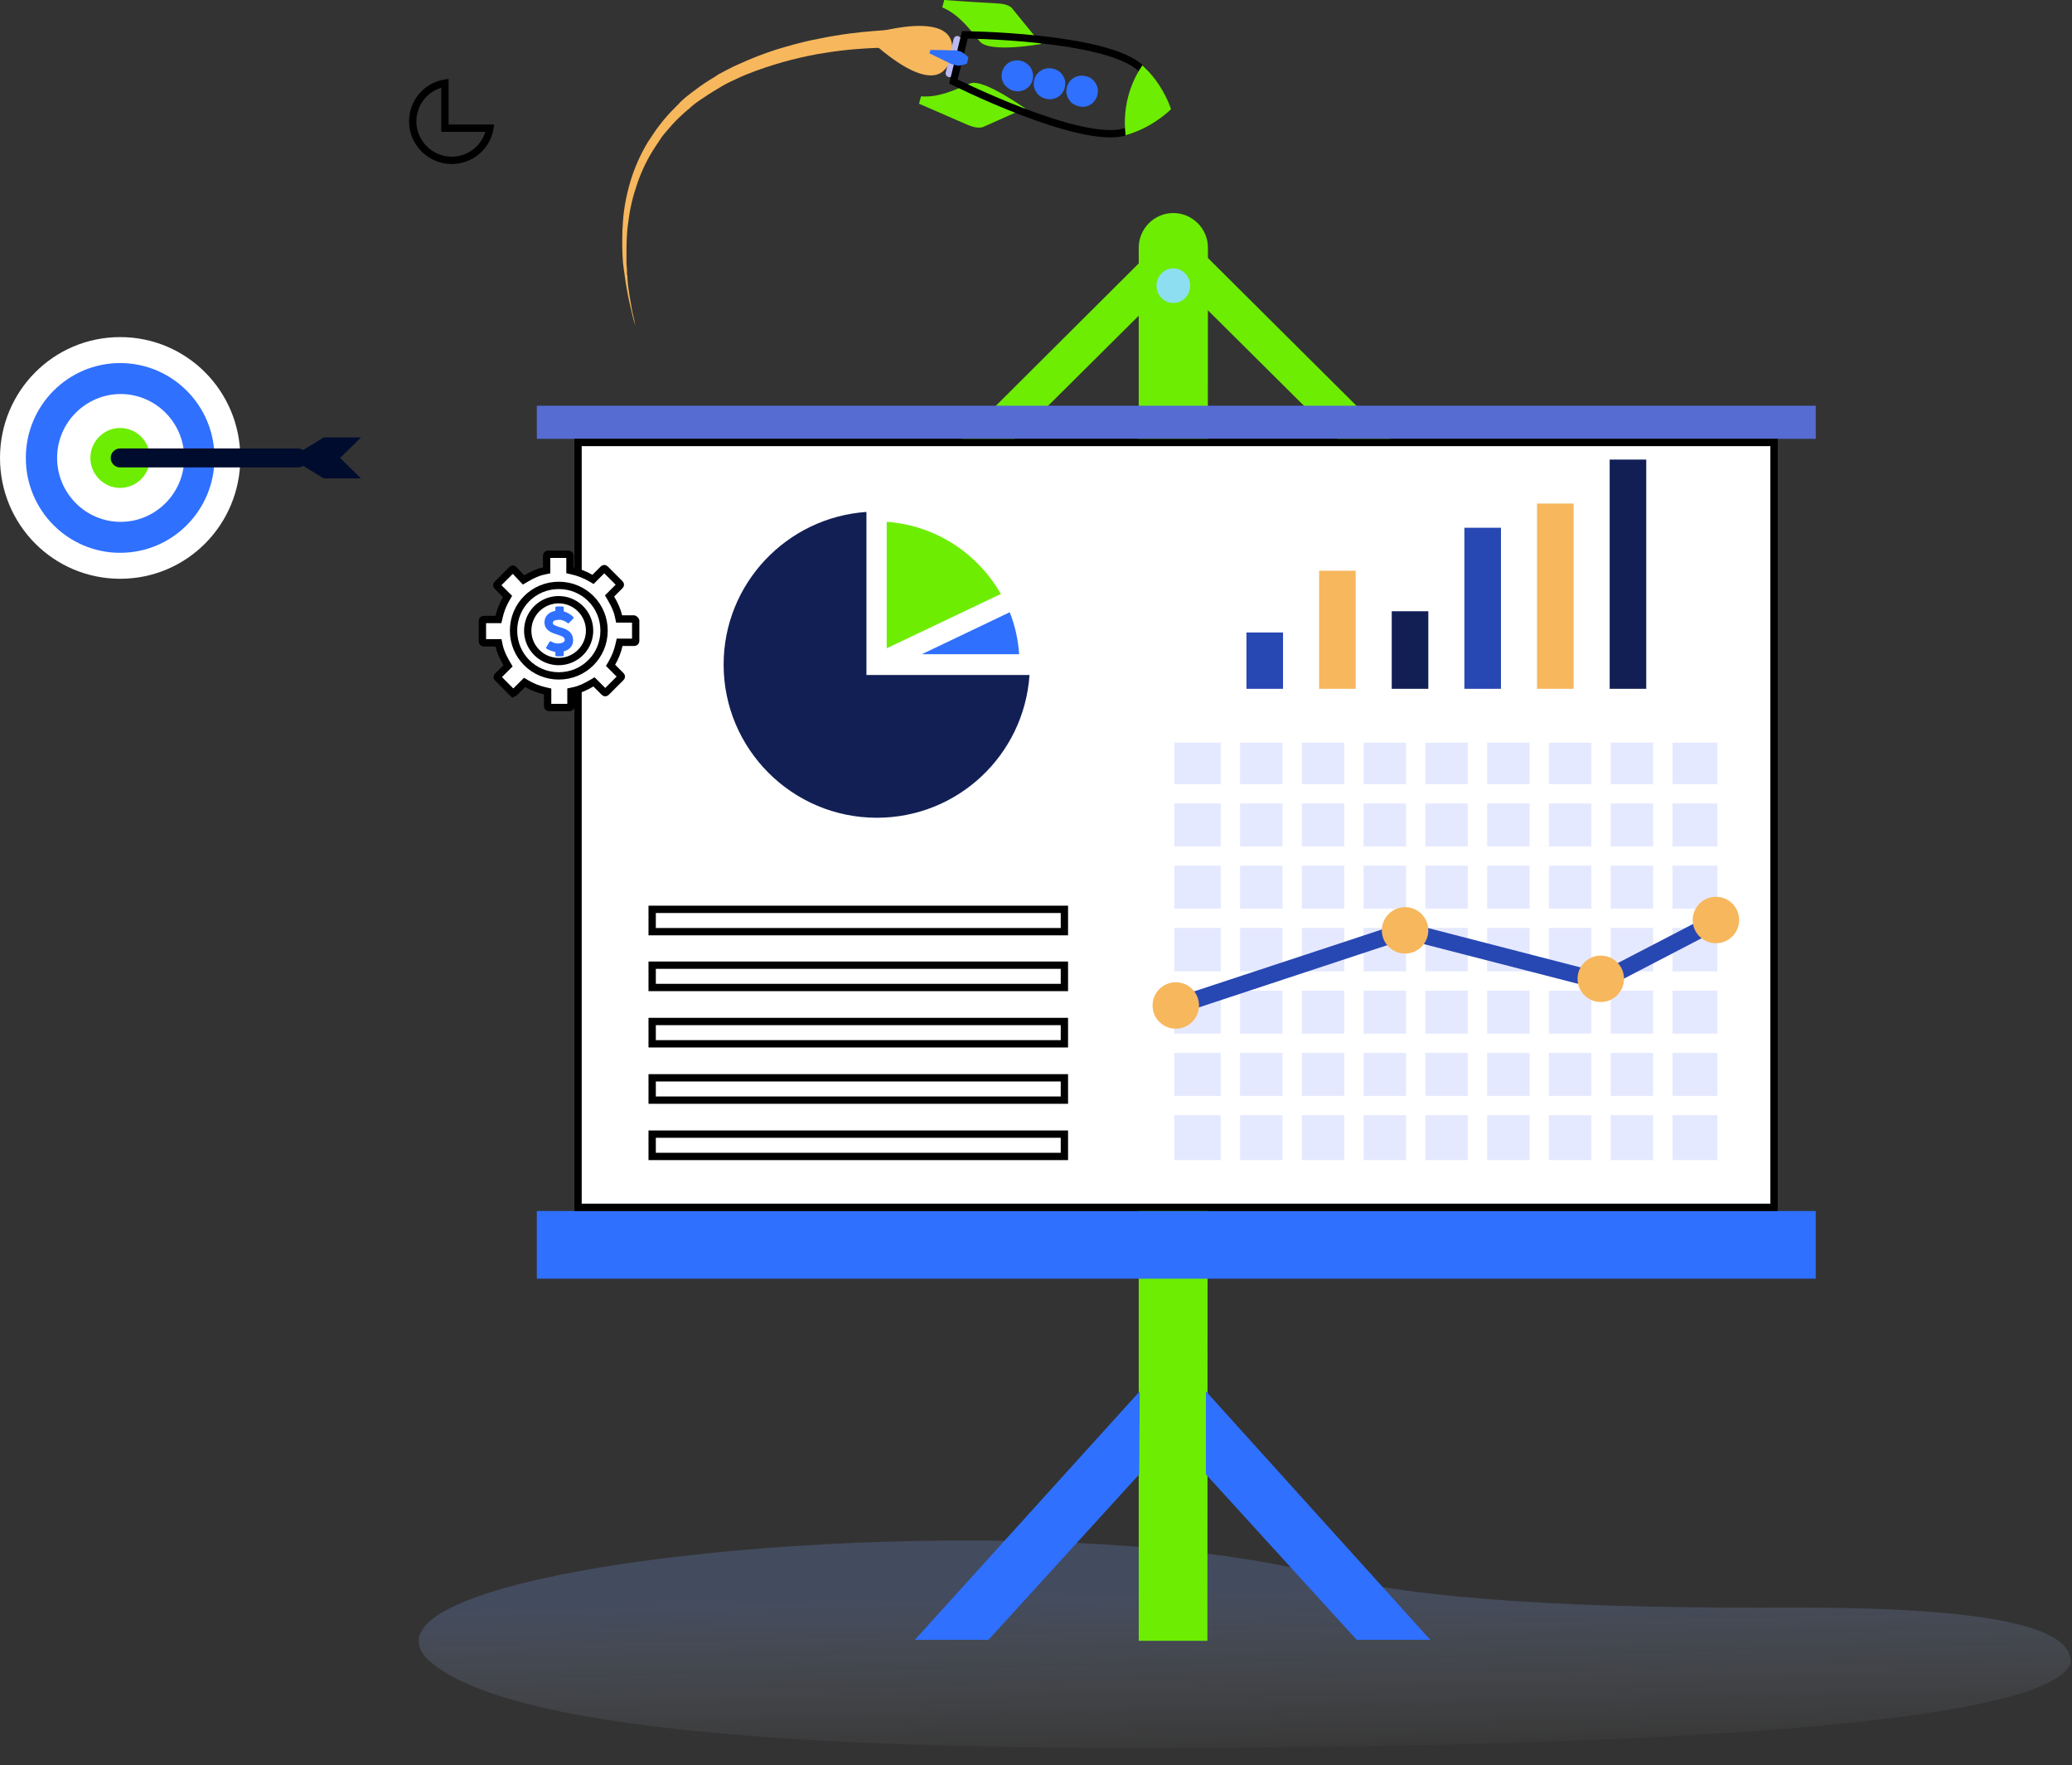 <svg width="283" height="241" viewBox="0 0 283 241" fill="none" xmlns="http://www.w3.org/2000/svg">
<rect x="0" y="0" width="283" height="241" fill="#333333" stroke="none"/>
<path fill-rule="evenodd" clip-rule="evenodd" d="M180.712 215.032C193.938 218.516 216.662 219.687 245.599 219.506C272.456 219.526 283.216 222.287 282.813 227.137C279.697 234.66 235.296 238.505 159.092 238.665C96.183 238.861 66.857 234.352 58.386 226.557C45.52 213.133 140.153 204.526 180.712 215.032Z" fill="url(#paint0_linear_20_494)"/>
<path d="M205.208 75.232L164.441 34.69L163.698 41.098L198.053 75.232H205.208Z" fill="#6DED02"/>
<path d="M123.201 75.232L157.556 41.098L156.814 34.69L116.114 75.232H123.201Z" fill="#6DED02"/>
<path d="M164.913 224.044H155.531V33.813C155.531 31.25 157.624 29.091 160.256 29.091C162.821 29.091 164.981 31.182 164.981 33.813L164.913 224.044Z" fill="#6DED02"/>
<path d="M155.599 201.311L135.012 223.91H124.956L155.666 189.978L155.599 201.311Z" fill="#2F70FE"/>
<path d="M164.711 201.311L185.297 223.91H195.354L164.711 189.978V201.311Z" fill="#2F70FE"/>
<path d="M160.256 41.368C161.523 41.368 162.551 40.312 162.551 39.008C162.551 37.704 161.523 36.647 160.256 36.647C158.988 36.647 157.961 37.704 157.961 39.008C157.961 40.312 158.988 41.368 160.256 41.368Z" fill="#8EDEF2"/>
<path d="M248 165.356H73.321V174.598H248V165.356Z" fill="#2F70FE"/>
<path d="M248 55.4H73.321V59.92H248V55.4Z" fill="#566CD3"/>
<path d="M78.951 164.856V60.419H242.303V164.856H78.951Z" fill="white" stroke="black"/>
<path d="M89.075 127.215V124.167H145.379V127.215H89.075Z" stroke="black"/>
<path d="M89.075 134.837V131.79H145.379V134.837H89.075Z" stroke="black"/>
<path d="M89.075 142.527V139.48H145.379V142.527H89.075Z" stroke="black"/>
<path d="M89.075 150.218V147.17H145.379V150.218H89.075Z" stroke="black"/>
<path d="M89.075 157.908V154.86H145.379V157.908H89.075Z" stroke="black"/>
<path d="M234.568 101.406H160.391V158.408H234.568V101.406Z" fill="#E5E9FF"/>
<path d="M169.367 100.529H166.735V159.285H169.367V100.529Z" fill="white"/>
<path d="M177.804 100.529H175.172V159.285H177.804V100.529Z" fill="white"/>
<path d="M186.241 100.529H183.609V159.285H186.241V100.529Z" fill="white"/>
<path d="M194.678 100.529H192.046V159.285H194.678V100.529Z" fill="white"/>
<path d="M203.115 100.529H200.483V159.285H203.115V100.529Z" fill="white"/>
<path d="M211.552 100.529H208.92V159.285H211.552V100.529Z" fill="white"/>
<path d="M219.989 100.529H217.357V159.285H219.989V100.529Z" fill="white"/>
<path d="M228.426 100.529H225.794V159.285H228.426V100.529Z" fill="white"/>
<path d="M234.838 107.073H159.041V109.704H234.838V107.073Z" fill="white"/>
<path d="M234.838 115.572H159.041V118.203H234.838V115.572Z" fill="white"/>
<path d="M234.838 124.072H159.041V126.703H234.838V124.072Z" fill="white"/>
<path d="M234.838 132.639H159.041V135.27H234.838V132.639Z" fill="white"/>
<path d="M234.838 141.139H159.041V143.77H234.838V141.139Z" fill="white"/>
<path d="M234.838 149.638H159.041V152.269H234.838V149.638Z" fill="white"/>
<path d="M160.661 138.575L159.918 136.417L191.844 125.893L218.504 132.774L234.366 124.544L235.378 126.568L218.774 135.202L218.369 135.067L191.911 128.254L160.661 138.575Z" fill="#2747B3"/>
<path d="M218.639 136.822C220.391 136.822 221.812 135.402 221.812 133.651C221.812 131.9 220.391 130.48 218.639 130.48C216.887 130.48 215.467 131.9 215.467 133.651C215.467 135.402 216.887 136.822 218.639 136.822Z" fill="#F7B75D"/>
<path d="M234.366 128.794C236.118 128.794 237.538 127.374 237.538 125.623C237.538 123.872 236.118 122.453 234.366 122.453C232.614 122.453 231.193 123.872 231.193 125.623C231.193 127.374 232.614 128.794 234.366 128.794Z" fill="#F7B75D"/>
<path d="M191.911 130.21C193.663 130.21 195.083 128.791 195.083 127.04C195.083 125.289 193.663 123.869 191.911 123.869C190.159 123.869 188.739 125.289 188.739 127.04C188.739 128.791 190.159 130.21 191.911 130.21Z" fill="#F7B75D"/>
<path d="M160.593 140.464C162.345 140.464 163.765 139.045 163.765 137.294C163.765 135.543 162.345 134.123 160.593 134.123C158.841 134.123 157.421 135.543 157.421 137.294C157.421 139.045 158.841 140.464 160.593 140.464Z" fill="#F7B75D"/>
<path d="M175.24 86.363H170.245V94.053H175.24V86.363Z" fill="#2747B3"/>
<path d="M185.162 77.931H180.167V94.053H185.162V77.931Z" fill="#F7B75D"/>
<path d="M195.083 83.462H190.089V94.053H195.083V83.462Z" fill="#121F55"/>
<path d="M205.005 72.062H200.01V94.053H205.005V72.062Z" fill="#2747B3"/>
<path d="M214.927 68.757H209.932V94.053H214.927V68.757Z" fill="#F7B75D"/>
<path d="M224.849 62.753H219.854V94.053H224.849V62.753Z" fill="#121F55"/>
<path d="M118.341 92.164H140.614C139.872 103.092 130.828 111.66 119.758 111.66C108.217 111.66 98.835 102.283 98.835 90.748C98.835 79.684 107.474 70.645 118.341 69.903V92.164Z" fill="#121F55"/>
<path d="M121.108 88.521V71.252C127.79 71.724 133.527 75.57 136.7 81.101L121.108 88.521Z" fill="#6DED02"/>
<path d="M139.197 89.331H125.9L137.914 83.597C138.657 85.486 139.062 87.375 139.197 89.331Z" fill="#2F70FE"/>
<path d="M121.947 4.115C121.947 4.115 121.88 4.115 121.745 4.115C121.61 4.115 121.407 4.115 121.205 4.115C120.732 4.115 120.057 4.182 119.18 4.25C117.425 4.385 114.928 4.654 111.958 5.262C110.473 5.531 108.853 5.936 107.233 6.408C105.546 6.881 103.858 7.488 102.104 8.23C101.226 8.634 100.349 8.972 99.471 9.444C99.066 9.646 98.594 9.916 98.189 10.118C97.986 10.253 97.784 10.388 97.581 10.523L97.244 10.726L96.906 10.928C96.029 11.468 95.219 12.075 94.409 12.682C94.004 13.019 93.599 13.289 93.262 13.626C93.059 13.829 92.857 13.964 92.722 14.166L92.182 14.706C91.439 15.448 90.764 16.19 90.157 16.999C89.819 17.404 89.549 17.809 89.279 18.213C89.144 18.416 89.009 18.618 88.874 18.821C88.739 19.023 88.605 19.225 88.469 19.428C87.457 21.114 86.647 22.936 86.107 24.757C85.567 26.578 85.23 28.332 85.095 30.086C84.96 31.773 84.96 33.392 85.027 34.876C85.027 35.213 85.095 35.618 85.095 35.955C85.162 36.292 85.162 36.629 85.23 36.967C85.23 37.102 85.297 37.304 85.297 37.439C85.297 37.574 85.365 37.776 85.365 37.911C85.432 38.248 85.432 38.518 85.5 38.856C85.702 40.07 85.905 41.082 86.107 41.891C86.31 42.701 86.445 43.375 86.58 43.847C86.715 44.32 86.782 44.522 86.782 44.522C86.782 44.522 86.715 44.252 86.647 43.847C86.58 43.375 86.377 42.768 86.242 41.891C86.107 41.082 85.905 40.002 85.77 38.856C85.77 38.586 85.702 38.248 85.702 37.911C85.702 37.776 85.702 37.574 85.635 37.439C85.635 37.304 85.635 37.102 85.635 36.967C85.635 36.629 85.567 36.292 85.567 35.955C85.567 35.618 85.567 35.213 85.567 34.876C85.567 33.392 85.567 31.84 85.837 30.154C86.04 28.467 86.445 26.781 87.052 25.027C87.659 23.273 88.469 21.586 89.549 19.967C89.684 19.765 89.819 19.563 89.954 19.36C90.089 19.158 90.224 18.956 90.359 18.753C90.629 18.348 90.967 18.011 91.304 17.606C91.912 16.864 92.587 16.19 93.329 15.515L93.869 15.043C94.072 14.908 94.274 14.706 94.409 14.571C94.814 14.233 95.151 13.964 95.556 13.694C96.366 13.154 97.176 12.614 97.986 12.142L98.324 11.94L98.661 11.738C98.864 11.603 99.066 11.535 99.269 11.4C99.674 11.198 100.079 10.995 100.551 10.793C101.361 10.388 102.239 10.051 103.116 9.714C104.803 9.107 106.491 8.567 108.111 8.162C109.731 7.757 111.283 7.42 112.7 7.218C115.603 6.746 117.965 6.611 119.652 6.543C120.462 6.543 121.137 6.476 121.61 6.476C121.812 6.476 122.015 6.476 122.082 6.476C122.217 6.476 122.217 6.476 122.217 6.476L121.947 4.115Z" fill="#F7B75D"/>
<path d="M129.574 10.524C129.304 10.456 129.102 10.186 129.169 9.916L130.249 5.329C130.317 5.059 130.587 4.857 130.857 4.924C131.127 4.992 131.329 5.262 131.262 5.532L130.182 10.119C130.182 10.389 129.844 10.591 129.574 10.524Z" fill="#B9B8F1"/>
<path d="M132.477 11.4C130.587 12.21 128.225 13.357 125.795 13.154L125.525 14.166C127.887 15.178 131.262 16.662 132.207 17.067C133.759 17.741 134.434 17.269 134.434 17.269L140.036 14.773C140.036 14.908 134.367 10.658 132.477 11.4Z" fill="#6DED02"/>
<path d="M138.349 1.282C138.349 1.282 138.011 0.54 136.256 0.472C135.176 0.405 131.532 0.202 128.967 0L128.697 1.012C130.992 1.956 132.544 4.115 133.827 5.666C135.176 7.285 142.196 6.004 142.196 6.004L138.349 1.282Z" fill="#6DED02"/>
<path d="M155.817 9.328C157.751 11.263 158.955 13.735 159.364 14.771C158.534 15.515 156.355 17.185 153.66 18.005L153.657 18.006C152.223 18.453 150.041 18.284 147.491 17.714C144.965 17.149 142.166 16.212 139.549 15.209C136.934 14.206 134.512 13.142 132.744 12.328C131.86 11.921 131.14 11.577 130.641 11.335C130.477 11.255 130.337 11.187 130.223 11.131L131.005 7.944L130.523 7.826L131.005 7.944L131.788 4.755C131.915 4.757 132.072 4.76 132.256 4.764C132.81 4.777 133.609 4.8 134.581 4.842C136.527 4.926 139.169 5.086 141.957 5.388C144.746 5.69 147.668 6.134 150.179 6.783C152.711 7.438 154.736 8.28 155.817 9.328Z" stroke="black"/>
<path d="M154.548 18.214C157.855 17.067 159.947 14.909 159.947 14.909C159.947 14.909 159.07 12.008 156.64 9.512C156.438 9.31 156.235 9.107 156.033 8.905C154.885 10.591 153.198 13.897 153.738 18.484C154.008 18.416 154.278 18.281 154.548 18.214Z" fill="#6DED02"/>
<path d="M118.168 4.857C118.168 4.857 128.157 14.908 129.912 7.69C131.599 0.472 118.168 4.857 118.168 4.857Z" fill="#F7B75D"/>
<path d="M131.329 7.083C131.194 7.016 130.452 6.813 130.249 6.881C130.114 6.881 128.157 6.813 127.077 6.813L126.942 7.285C127.955 7.758 129.709 8.635 129.844 8.702C130.047 8.77 130.722 8.972 130.924 8.972C131.059 8.972 131.734 8.837 132.072 8.702L132.274 7.825C132.004 7.555 131.464 7.151 131.329 7.083Z" fill="#2F70FE"/>
<path d="M136.864 9.849C137.134 8.702 138.281 8.027 139.429 8.297C139.969 8.432 140.441 8.77 140.779 9.242C141.049 9.714 141.184 10.321 141.049 10.861C140.779 12.008 139.631 12.682 138.484 12.412C137.944 12.277 137.471 11.94 137.134 11.468C136.796 10.996 136.729 10.389 136.864 9.849Z" fill="#2F70FE"/>
<path d="M145.166 10.321C144.896 9.849 144.423 9.512 143.816 9.377C142.669 9.107 141.521 9.782 141.251 10.928C141.116 11.468 141.184 12.075 141.521 12.547C141.791 13.02 142.264 13.357 142.871 13.492C144.019 13.762 145.166 13.087 145.436 11.94C145.571 11.333 145.503 10.793 145.166 10.321Z" fill="#2F70FE"/>
<path d="M149.89 12.952C150.025 12.412 149.958 11.805 149.621 11.333C149.351 10.861 148.878 10.524 148.271 10.389C147.123 10.119 145.976 10.793 145.706 11.94C145.571 12.48 145.638 13.087 145.976 13.559C146.246 14.031 146.718 14.369 147.326 14.504C148.473 14.841 149.621 14.099 149.89 12.952Z" fill="#2F70FE"/>
<path d="M84.473 84.125L84.558 84.52H84.962H86.582C86.587 84.52 86.64 84.527 86.713 84.596C86.77 84.649 86.807 84.71 86.825 84.759V87.528C86.825 87.583 86.804 87.622 86.773 87.651C86.736 87.686 86.688 87.703 86.65 87.703H85.03H84.632L84.543 88.09C84.351 88.92 84.031 89.75 83.586 90.514L83.391 90.847L83.664 91.12L84.811 92.266C84.856 92.311 84.867 92.353 84.867 92.385C84.867 92.417 84.856 92.459 84.811 92.503L82.787 94.527C82.742 94.571 82.7 94.583 82.668 94.583C82.635 94.583 82.593 94.571 82.549 94.527L81.401 93.38L81.129 93.108L80.796 93.302C80.002 93.765 79.246 94.139 78.378 94.324L77.983 94.409V94.813V96.432C77.983 96.487 77.962 96.526 77.931 96.556C77.894 96.59 77.846 96.607 77.808 96.607H74.973C74.918 96.607 74.879 96.586 74.849 96.555C74.815 96.518 74.798 96.471 74.798 96.432V94.813V94.415L74.41 94.326C73.579 94.135 72.749 93.815 71.985 93.37L71.652 93.175L71.38 93.448L70.232 94.595C70.188 94.639 70.145 94.651 70.113 94.651C70.081 94.651 70.038 94.639 69.994 94.595L69.641 94.948L69.994 94.595L67.969 92.571C67.925 92.527 67.913 92.484 67.913 92.452C67.913 92.421 67.925 92.378 67.969 92.334L69.117 91.187L69.39 90.914L69.195 90.581C68.732 89.788 68.358 89.032 68.172 88.165L68.088 87.77H67.683H66.064C66.008 87.77 65.969 87.749 65.94 87.718C65.906 87.681 65.889 87.634 65.889 87.595V84.762C65.889 84.707 65.909 84.668 65.941 84.639C65.977 84.605 66.025 84.588 66.064 84.588H67.683H68.081L68.171 84.2C68.362 83.37 68.682 82.54 69.128 81.776L69.322 81.443L69.049 81.171L67.902 80.024C67.858 79.98 67.846 79.937 67.846 79.905C67.846 79.873 67.858 79.831 67.902 79.787L69.927 77.763C69.971 77.719 70.014 77.707 70.046 77.707C70.077 77.707 70.118 77.718 70.161 77.759L71.234 78.899L71.507 79.188L71.85 78.988C72.644 78.525 73.4 78.151 74.268 77.966L74.663 77.881V77.477V75.858C74.663 75.802 74.683 75.764 74.715 75.734C74.752 75.7 74.799 75.683 74.838 75.683H77.673C77.728 75.683 77.767 75.704 77.797 75.735C77.831 75.772 77.848 75.819 77.848 75.858V77.477V77.874L78.235 77.964C79.066 78.156 79.896 78.475 80.661 78.921L80.994 79.115L81.266 78.842L82.413 77.695C82.458 77.651 82.5 77.639 82.532 77.639C82.564 77.639 82.607 77.651 82.651 77.695L84.676 79.719C84.721 79.763 84.732 79.806 84.732 79.838C84.732 79.87 84.721 79.912 84.676 79.956L83.529 81.103L83.256 81.376L83.451 81.709C83.914 82.502 84.287 83.258 84.473 84.125Z" fill="white" stroke="black"/>
<path d="M82.505 86.111C82.505 89.545 79.759 92.29 76.323 92.29C72.886 92.29 70.141 89.545 70.141 86.111C70.141 82.677 72.886 79.933 76.323 79.933C79.759 79.933 82.505 82.677 82.505 86.111Z" fill="white" stroke="black"/>
<path d="M76.602 81.898C78.929 82.063 80.682 84.083 80.516 86.409C80.351 88.734 78.33 90.486 76.003 90.321C73.675 90.156 71.923 88.136 72.088 85.81C72.253 83.484 74.274 81.733 76.602 81.898Z" fill="white" stroke="black"/>
<path fill-rule="evenodd" clip-rule="evenodd" d="M76.12 86.651C76.93 86.921 77.133 87.056 77.133 87.393C77.133 87.73 76.593 87.865 76.255 87.865C75.918 87.865 75.58 87.798 75.31 87.595C75.243 87.528 75.108 87.595 75.04 87.663L74.635 88.338C74.568 88.405 74.568 88.54 74.703 88.607C75.04 88.81 75.445 88.945 75.85 89.012V89.417C75.85 89.552 75.918 89.619 76.053 89.619H76.795C76.93 89.619 76.998 89.552 76.998 89.417V88.945C77.808 88.742 78.28 88.135 78.28 87.46C78.28 86.179 77.2 85.841 76.458 85.639C75.648 85.369 75.513 85.302 75.513 85.032C75.513 84.695 76.053 84.627 76.39 84.627C76.795 84.627 77.2 84.83 77.47 85.032C77.538 85.1 77.538 85.1 77.605 85.1C77.673 85.1 77.74 85.1 77.74 85.032L78.28 84.492C78.348 84.425 78.348 84.29 78.28 84.222C77.943 83.885 77.47 83.615 76.998 83.481V83.008C76.998 82.873 76.93 82.806 76.795 82.806H76.053C75.918 82.806 75.85 82.873 75.85 83.008V83.413C74.973 83.548 74.365 84.155 74.365 84.965C74.365 86.111 75.445 86.449 76.12 86.651Z" fill="#2F70FE"/>
<path d="M61.336 17.499H66.917C66.496 20.01 64.331 21.896 61.674 21.896C58.778 21.896 56.369 19.489 56.369 16.595C56.369 13.94 58.256 11.776 60.769 11.354V16.999V17.499H61.269H61.336Z" stroke="black"/>
<g clip-path="url(#clip0_20_494)">
<path d="M32.823 62.529C32.823 71.666 25.499 79.029 16.412 79.029C7.324 79.029 0 71.666 0 62.529C0 53.393 7.324 46.029 16.412 46.029C25.499 46.029 32.823 53.393 32.823 62.529Z" fill="white"/>
<path d="M29.297 62.53C29.297 69.689 23.532 75.484 16.412 75.484C9.291 75.484 3.527 69.689 3.527 62.53C3.527 55.371 9.291 49.575 16.412 49.575C23.532 49.575 29.297 55.371 29.297 62.53Z" fill="#2F70FE"/>
<path d="M25.16 62.53C25.16 67.371 21.227 71.257 16.48 71.257C11.665 71.257 7.799 67.302 7.799 62.53C7.799 57.689 11.732 53.803 16.48 53.803C21.227 53.803 25.16 57.689 25.16 62.53Z" fill="white"/>
<path d="M20.481 62.53C20.481 64.78 18.65 66.621 16.412 66.621C14.174 66.621 12.343 64.78 12.343 62.53C12.343 60.28 14.174 58.439 16.412 58.439C18.65 58.439 20.481 60.28 20.481 62.53Z" fill="#6DED02"/>
<path d="M40.69 63.825H16.412C15.666 63.825 15.123 63.211 15.123 62.53C15.123 61.78 15.733 61.234 16.412 61.234H40.69C41.436 61.234 41.978 61.848 41.978 62.53C41.978 63.28 41.436 63.825 40.69 63.825Z" fill="#000C2D"/>
<path d="M40.08 62.257L44.216 59.734H49.303L46.454 62.529L49.303 65.325H44.216L40.08 62.802V62.257Z" fill="#000C2D"/>
</g>
<defs>
<linearGradient id="paint0_linear_20_494" x1="174.28" y1="242.128" x2="173.716" y2="217.163" gradientUnits="userSpaceOnUse">
<stop stop-color="white" stop-opacity="0"/>
<stop offset="1" stop-color="#82A9FF" stop-opacity="0.21"/>
</linearGradient>
<clipPath id="clip0_20_494">
<rect width="114" height="33" fill="white" transform="translate(0 46.029)"/>
</clipPath>
</defs>
</svg>

